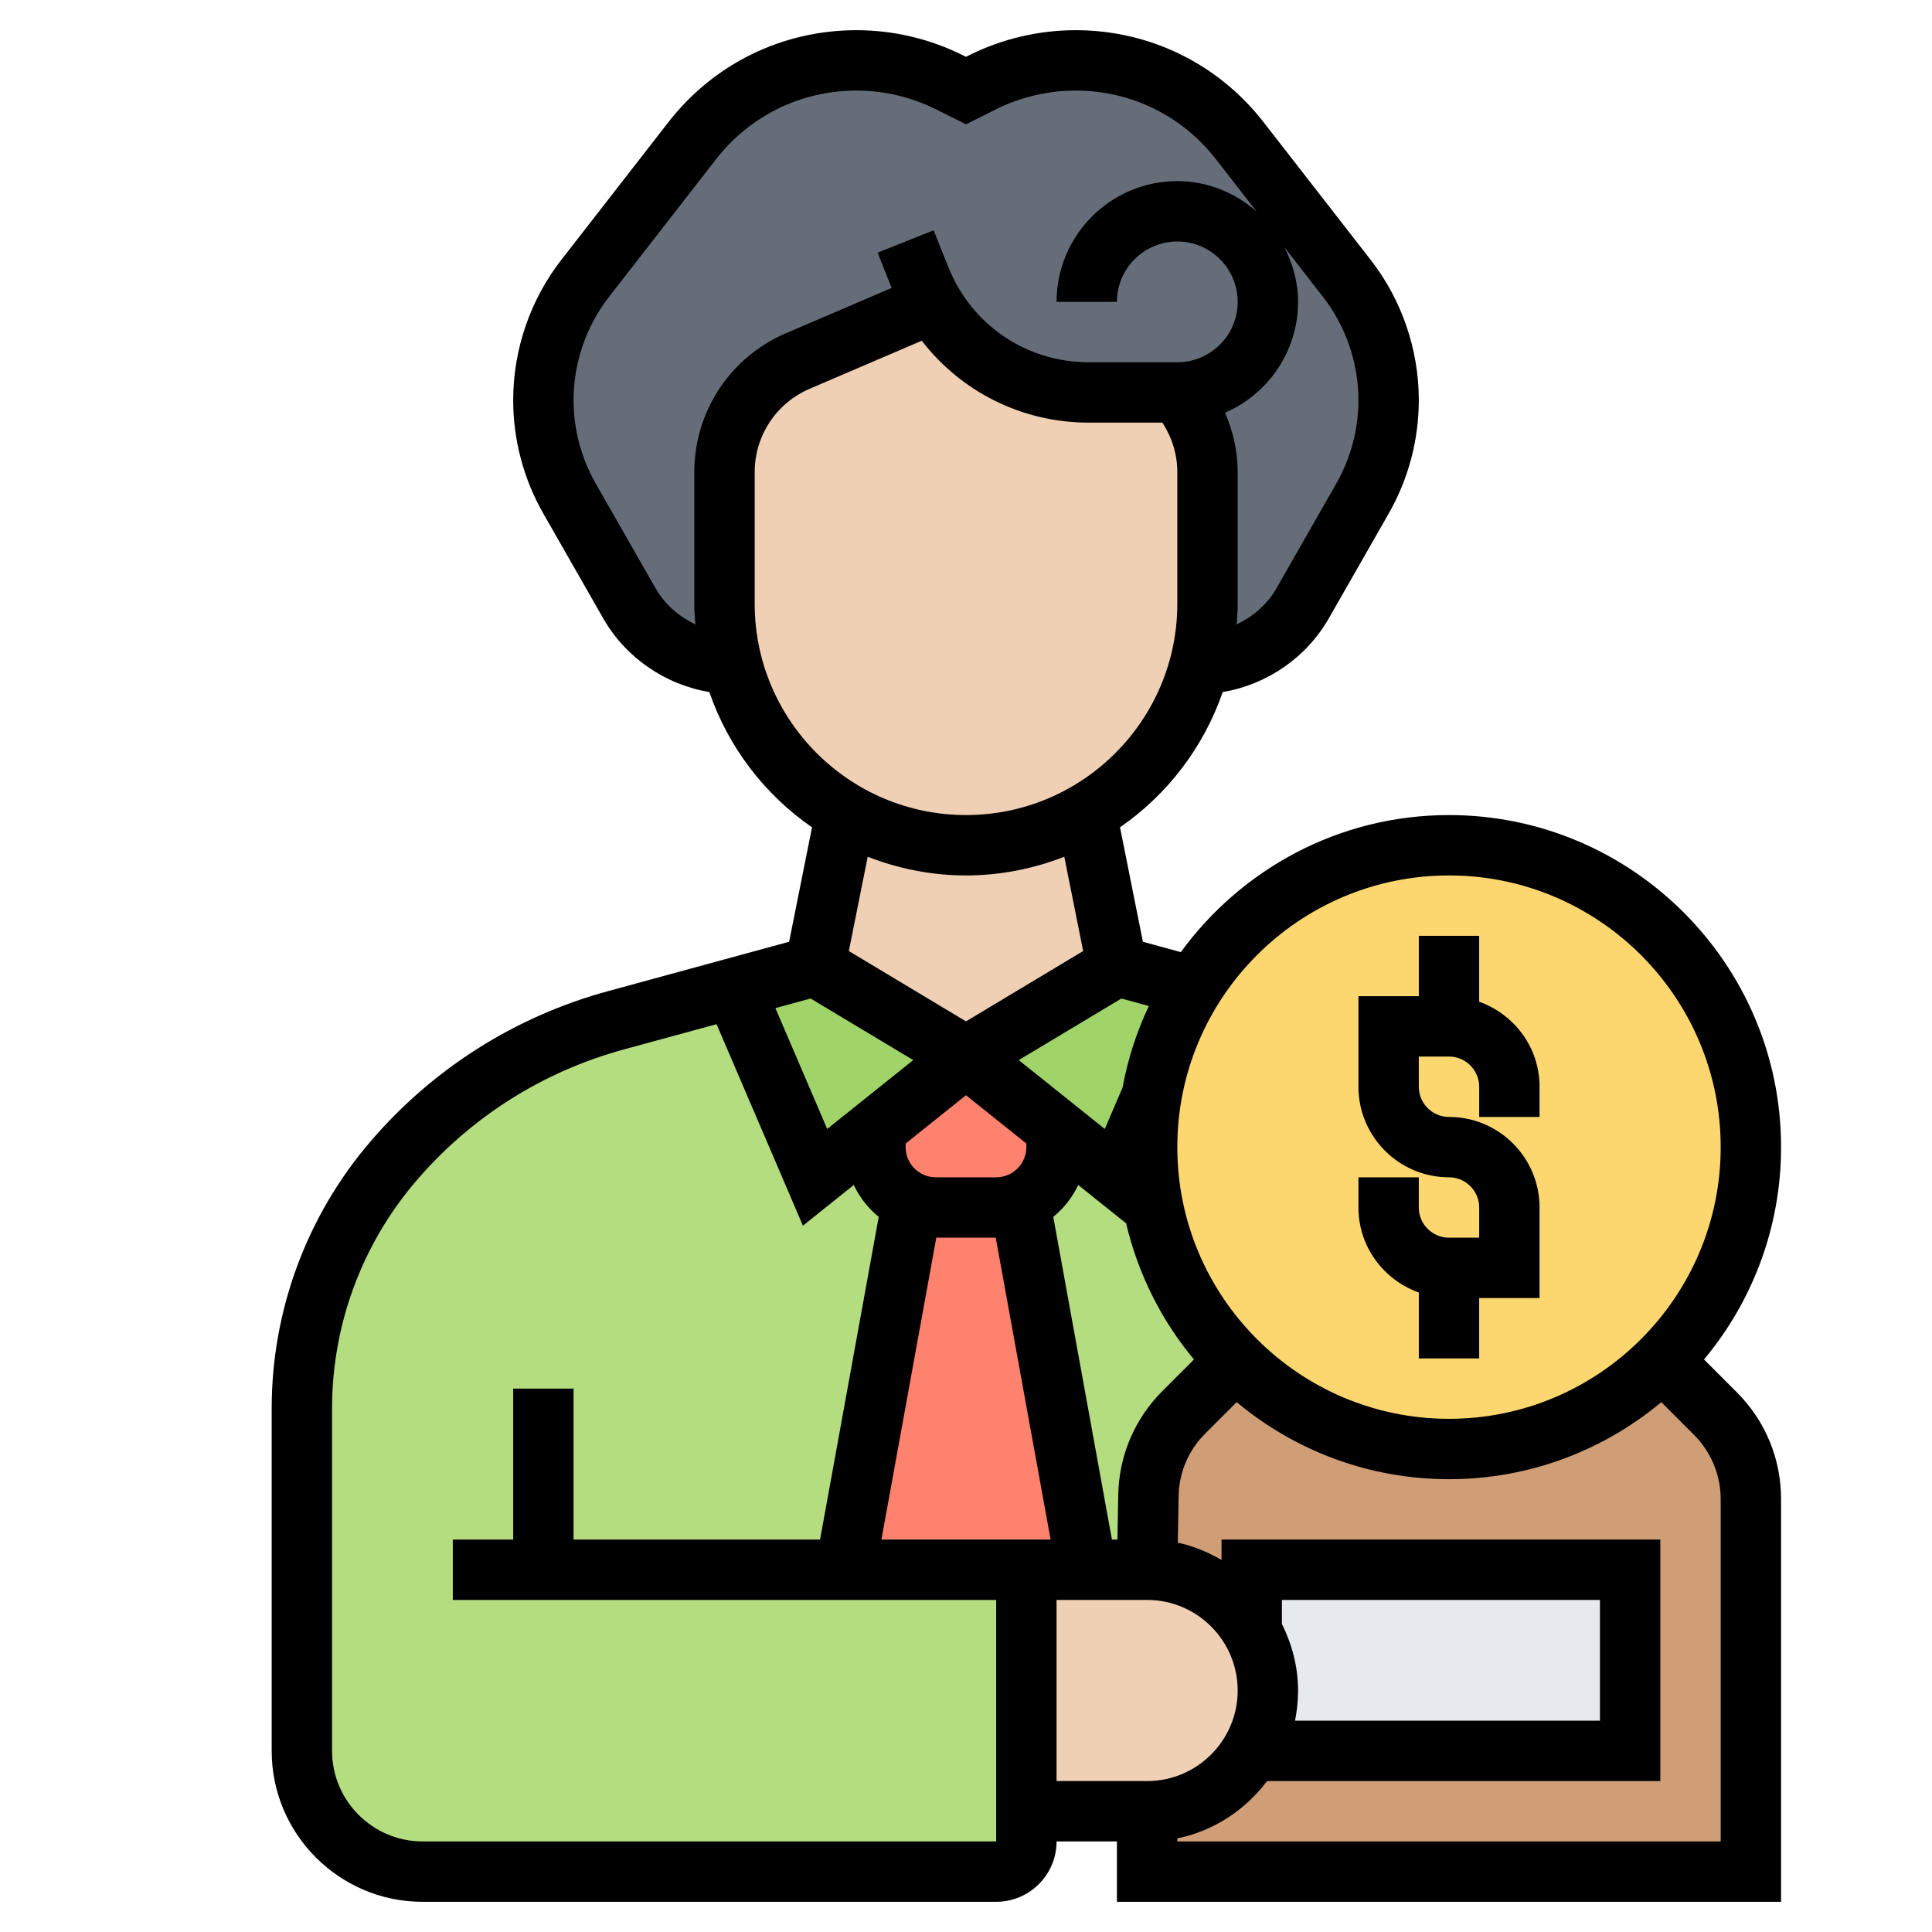 <?xml version="1.0" encoding="UTF-8"?> <svg xmlns="http://www.w3.org/2000/svg" id="_x33_0" height="512" viewBox="0 0 64 64" width="512"> <g> <g> <g> <path d="m29 38c0 .82.5 1.53 1.21 1.84l-2.21 12.16h6v8 1c0 .55-.45 1-1 1h-19c-2.21 0-4-1.79-4-4v-11.35c0-1.5.27-2.97.78-4.36s1.27-2.68 2.25-3.82c1.93-2.26 4.51-3.89 7.38-4.67l3.9-1.07 2.69 6.27 2-1.6z" fill="#b4dd7f"></path> </g> <g> <path d="m38.04 49.54-.04 2.46h-2l-2.21-12.16c.71-.31 1.21-1.02 1.21-1.84v-.6l2 1.6 1.14-2.65c-.09.53-.14 1.09-.14 1.65 0 2.76 1.12 5.26 2.93 7.07l-1.72 1.72c-.73.73-1.15 1.72-1.17 2.75z" fill="#b4dd7f"></path> </g> <g> <path d="m33.79 39.84 2.21 12.16h-2-6l2.21-12.16c.24.1.51.16.79.16h2c.28 0 .55-.06.79-.16z" fill="#ff826e"></path> </g> <g> <path d="m35 38c0 .82-.5 1.53-1.21 1.84-.24.1-.51.16-.79.16h-2c-.28 0-.55-.06-.79-.16-.71-.31-1.21-1.02-1.21-1.84v-.6l3-2.4 3 2.4z" fill="#ff826e"></path> </g> <g> <path d="m56.83 46.83-1.76-1.76c-1.81 1.81-4.31 2.93-7.07 2.93s-5.26-1.12-7.07-2.93l-1.72 1.72c-.73.73-1.15 1.72-1.17 2.75l-.04 12.46h20v-12.34c0-1.06-.42-2.08-1.17-2.83z" fill="#cf9e76"></path> </g> <g> <path d="m54 52v6h-12.54c.34-.59.54-1.27.54-2s-.2-1.41-.54-2v-2z" fill="#e6e9ed"></path> </g> <g> <path d="m32 35-3 2.4-2 1.6-2.69-6.27 2.69-.73z" fill="#a0d468"></path> </g> <g> <path d="m39.53 32.69c-.69 1.09-1.17 2.33-1.39 3.66l-1.14 2.65-2-1.6-3-2.4 5-3z" fill="#a0d468"></path> </g> <g> <path d="m39.01 13h-.01-2.94c-2.14 0-4.1-1.14-5.17-2.95l-4.47 1.91c-1.47.63-2.42 2.08-2.42 3.68v4.36c0 .69.09 1.36.25 2-1.41-.02-2.7-.79-3.4-2.02l-1.98-3.46c-.57-1-.87-2.12-.87-3.27 0-1.46.49-2.88 1.38-4.03l3.55-4.56c.65-.84 1.48-1.5 2.41-1.96s1.96-.7 3.03-.7 2.13.25 3.09.73l.54.27.54-.27c.96-.48 2.02-.73 3.09-.73 2.13 0 4.13.98 5.44 2.66l3.55 4.56c.89 1.15 1.38 2.57 1.38 4.03 0 1.15-.3 2.27-.87 3.27l-1.98 3.46c-.7 1.23-1.99 2-3.4 2.02.16-.64.25-1.31.25-2v-4.36c0-.99-.36-1.92-.99-2.64z" fill="#656d78"></path> </g> <g> <path d="m40 15.64v4.36c0 .69-.09 1.36-.25 2-.54 2.11-1.92 3.87-3.76 4.93-1.17.68-2.54 1.07-3.99 1.07s-2.82-.39-3.99-1.07c-.61-.35-1.17-.78-1.67-1.27-.99-1-1.72-2.25-2.09-3.66-.16-.64-.25-1.31-.25-2v-4.36c0-1.6.95-3.05 2.42-3.68l4.47-1.91c1.07 1.81 3.03 2.95 5.17 2.95h2.94.01c.63.72.99 1.65.99 2.64z" fill="#f0d0b4"></path> </g> <g> <path d="m35.99 26.94 1.01 5.06-5 3-5-3 1.01-5.06v-.01c1.17.68 2.54 1.07 3.99 1.07s2.82-.39 3.99-1.07z" fill="#f0d0b4"></path> </g> <g> <path d="m38 52c1.48 0 2.77.8 3.46 2 .34.59.54 1.27.54 2s-.2 1.41-.54 2c-.17.3-.39.58-.63.83-.73.72-1.73 1.17-2.83 1.17h-4v-8h2z" fill="#f0d0b4"></path> </g> <g> <path d="m48 28c5.52 0 10 4.48 10 10 0 2.76-1.12 5.26-2.93 7.07s-4.31 2.93-7.07 2.93-5.26-1.12-7.07-2.93-2.93-4.31-2.93-7.07c0-.56.05-1.12.14-1.65.22-1.33.7-2.57 1.39-3.66 1.77-2.82 4.9-4.69 8.47-4.69z" fill="#fcd770"></path> </g> </g> <g> <path d="m47 42.816v2.184h2v-2h2v-3c0-1.654-1.346-3-3-3-.552 0-1-.449-1-1v-1h1c.552 0 1 .449 1 1v1h2v-1c0-1.302-.839-2.402-2-2.816v-2.184h-2v2h-2v3c0 1.654 1.346 3 3 3 .552 0 1 .449 1 1v1h-1c-.552 0-1-.449-1-1v-1h-2v1c0 1.302.839 2.402 2 2.816z"></path> <path d="m56.448 45.034c1.592-1.909 2.552-4.361 2.552-7.034 0-6.065-4.935-11-11-11-3.651 0-6.882 1.795-8.884 4.54l-1.256-.343-.758-3.791c1.566-1.082 2.769-2.649 3.401-4.48 1.464-.247 2.772-1.139 3.518-2.446l1.982-3.469c.652-1.142.997-2.441.997-3.756 0-1.676-.566-3.327-1.596-4.648l-3.545-4.558c-1.506-1.938-3.778-3.049-6.231-3.049-1.22 0-2.44.288-3.531.833l-.097.049-.097-.048c-1.09-.546-2.311-.834-3.531-.834-2.453 0-4.725 1.111-6.231 3.048l-3.545 4.558c-1.03 1.322-1.596 2.973-1.596 4.649 0 1.315.345 2.614.998 3.756l1.982 3.469c.746 1.307 2.054 2.199 3.518 2.446.632 1.832 1.834 3.398 3.401 4.48l-.758 3.791-5.996 1.635c-3.078.839-5.802 2.563-7.876 4.985-2.108 2.458-3.269 5.596-3.269 8.834v11.349c0 2.757 2.243 5 5 5h19c1.103 0 2-.897 2-2h2v2h22v-13.343c0-1.335-.521-2.591-1.465-3.535zm-8.448-16.034c4.963 0 9 4.038 9 9s-4.037 9-9 9-9-4.038-9-9 4.037-9 9-9zm-10.957 20.527-.026 1.473h-.183l-1.943-10.69c.349-.286.634-.642.826-1.056l1.587 1.27c.397 1.684 1.174 3.223 2.248 4.51l-1.045 1.045c-.922.921-1.442 2.146-1.464 3.448zm-5.043-13.246 2 1.6v.119c0 .551-.448 1-1 1h-2c-.552 0-1-.449-1-1v-.119zm-.984 4.719h1.969l1.818 10h-5.605zm7.041-7.675c-.4.848-.697 1.752-.87 2.7l-.589 1.373-2.851-2.281 3.401-2.04zm6.943-20.07c0 .968-.254 1.923-.734 2.764l-1.982 3.47c-.305.535-.776.935-1.318 1.195.016-.227.034-.453.034-.684v-4.362c0-.685-.153-1.349-.418-1.967 1.42-.614 2.418-2.027 2.418-3.671 0-.655-.174-1.265-.454-1.812l1.28 1.646c.757.973 1.174 2.188 1.174 3.421zm-23.283 6.233-1.982-3.469c-.481-.841-.735-1.796-.735-2.764 0-1.233.417-2.448 1.174-3.421l3.545-4.558c1.125-1.446 2.821-2.276 4.653-2.276.91 0 1.822.215 2.637.623l.991.495.991-.496c.815-.407 1.727-.622 2.637-.622 1.832 0 3.528.83 4.653 2.276l1.348 1.734c-.704-.621-1.618-1.01-2.629-1.01-2.206 0-4 1.794-4 4h2c0-1.103.897-2 2-2s2 .897 2 2-.897 2-2 2h-2.938c-2.057 0-3.879-1.234-4.643-3.143l-.491-1.229-1.857.742.467 1.168-3.507 1.503c-1.842.79-3.031 2.593-3.031 4.597v4.362c0 .231.018.457.035.684-.542-.26-1.013-.661-1.318-1.196zm3.283.512v-4.362c0-1.202.714-2.284 1.818-2.758l3.717-1.593c1.302 1.686 3.314 2.713 5.528 2.713h2.442c.317.485.495 1.051.495 1.638v4.362c0 3.86-3.141 7-7 7s-7-3.14-7-7zm7 9c1.149 0 2.245-.225 3.256-.619l.625 3.124-3.881 2.329-3.881-2.329.625-3.124c1.011.394 2.107.619 3.256.619zm-5.148 4.077 3.401 2.04-2.851 2.281-1.716-4.003zm-12.852 27.923c-1.654 0-3-1.346-3-3v-11.349c0-2.761.989-5.436 2.787-7.532 1.813-2.117 4.193-3.623 6.883-4.356l3.067-.836 2.861 6.675 1.685-1.348c.192.414.477.77.826 1.056l-1.943 10.69h-8.166v-5h-2v5h-2v2h18v8zm21-8h3c1.654 0 3 1.346 3 3s-1.346 3-3 3h-3zm7.465.795v-.795h10.535v4h-10.101c.066-.323.101-.658.101-1 0-.795-.204-1.537-.535-2.205zm14.535 7.205h-18v-.101c1.213-.247 2.253-.946 2.974-1.899h13.026v-8h-14.535v.676c-.448-.257-.928-.464-1.449-.572l.027-1.543c.013-.781.325-1.516.878-2.069l1.045-1.045c1.908 1.592 4.36 2.553 7.034 2.553 2.673 0 5.126-.961 7.034-2.552l1.087 1.088c.559.558.879 1.331.879 2.121z"></path> </g> </g> </svg> 
